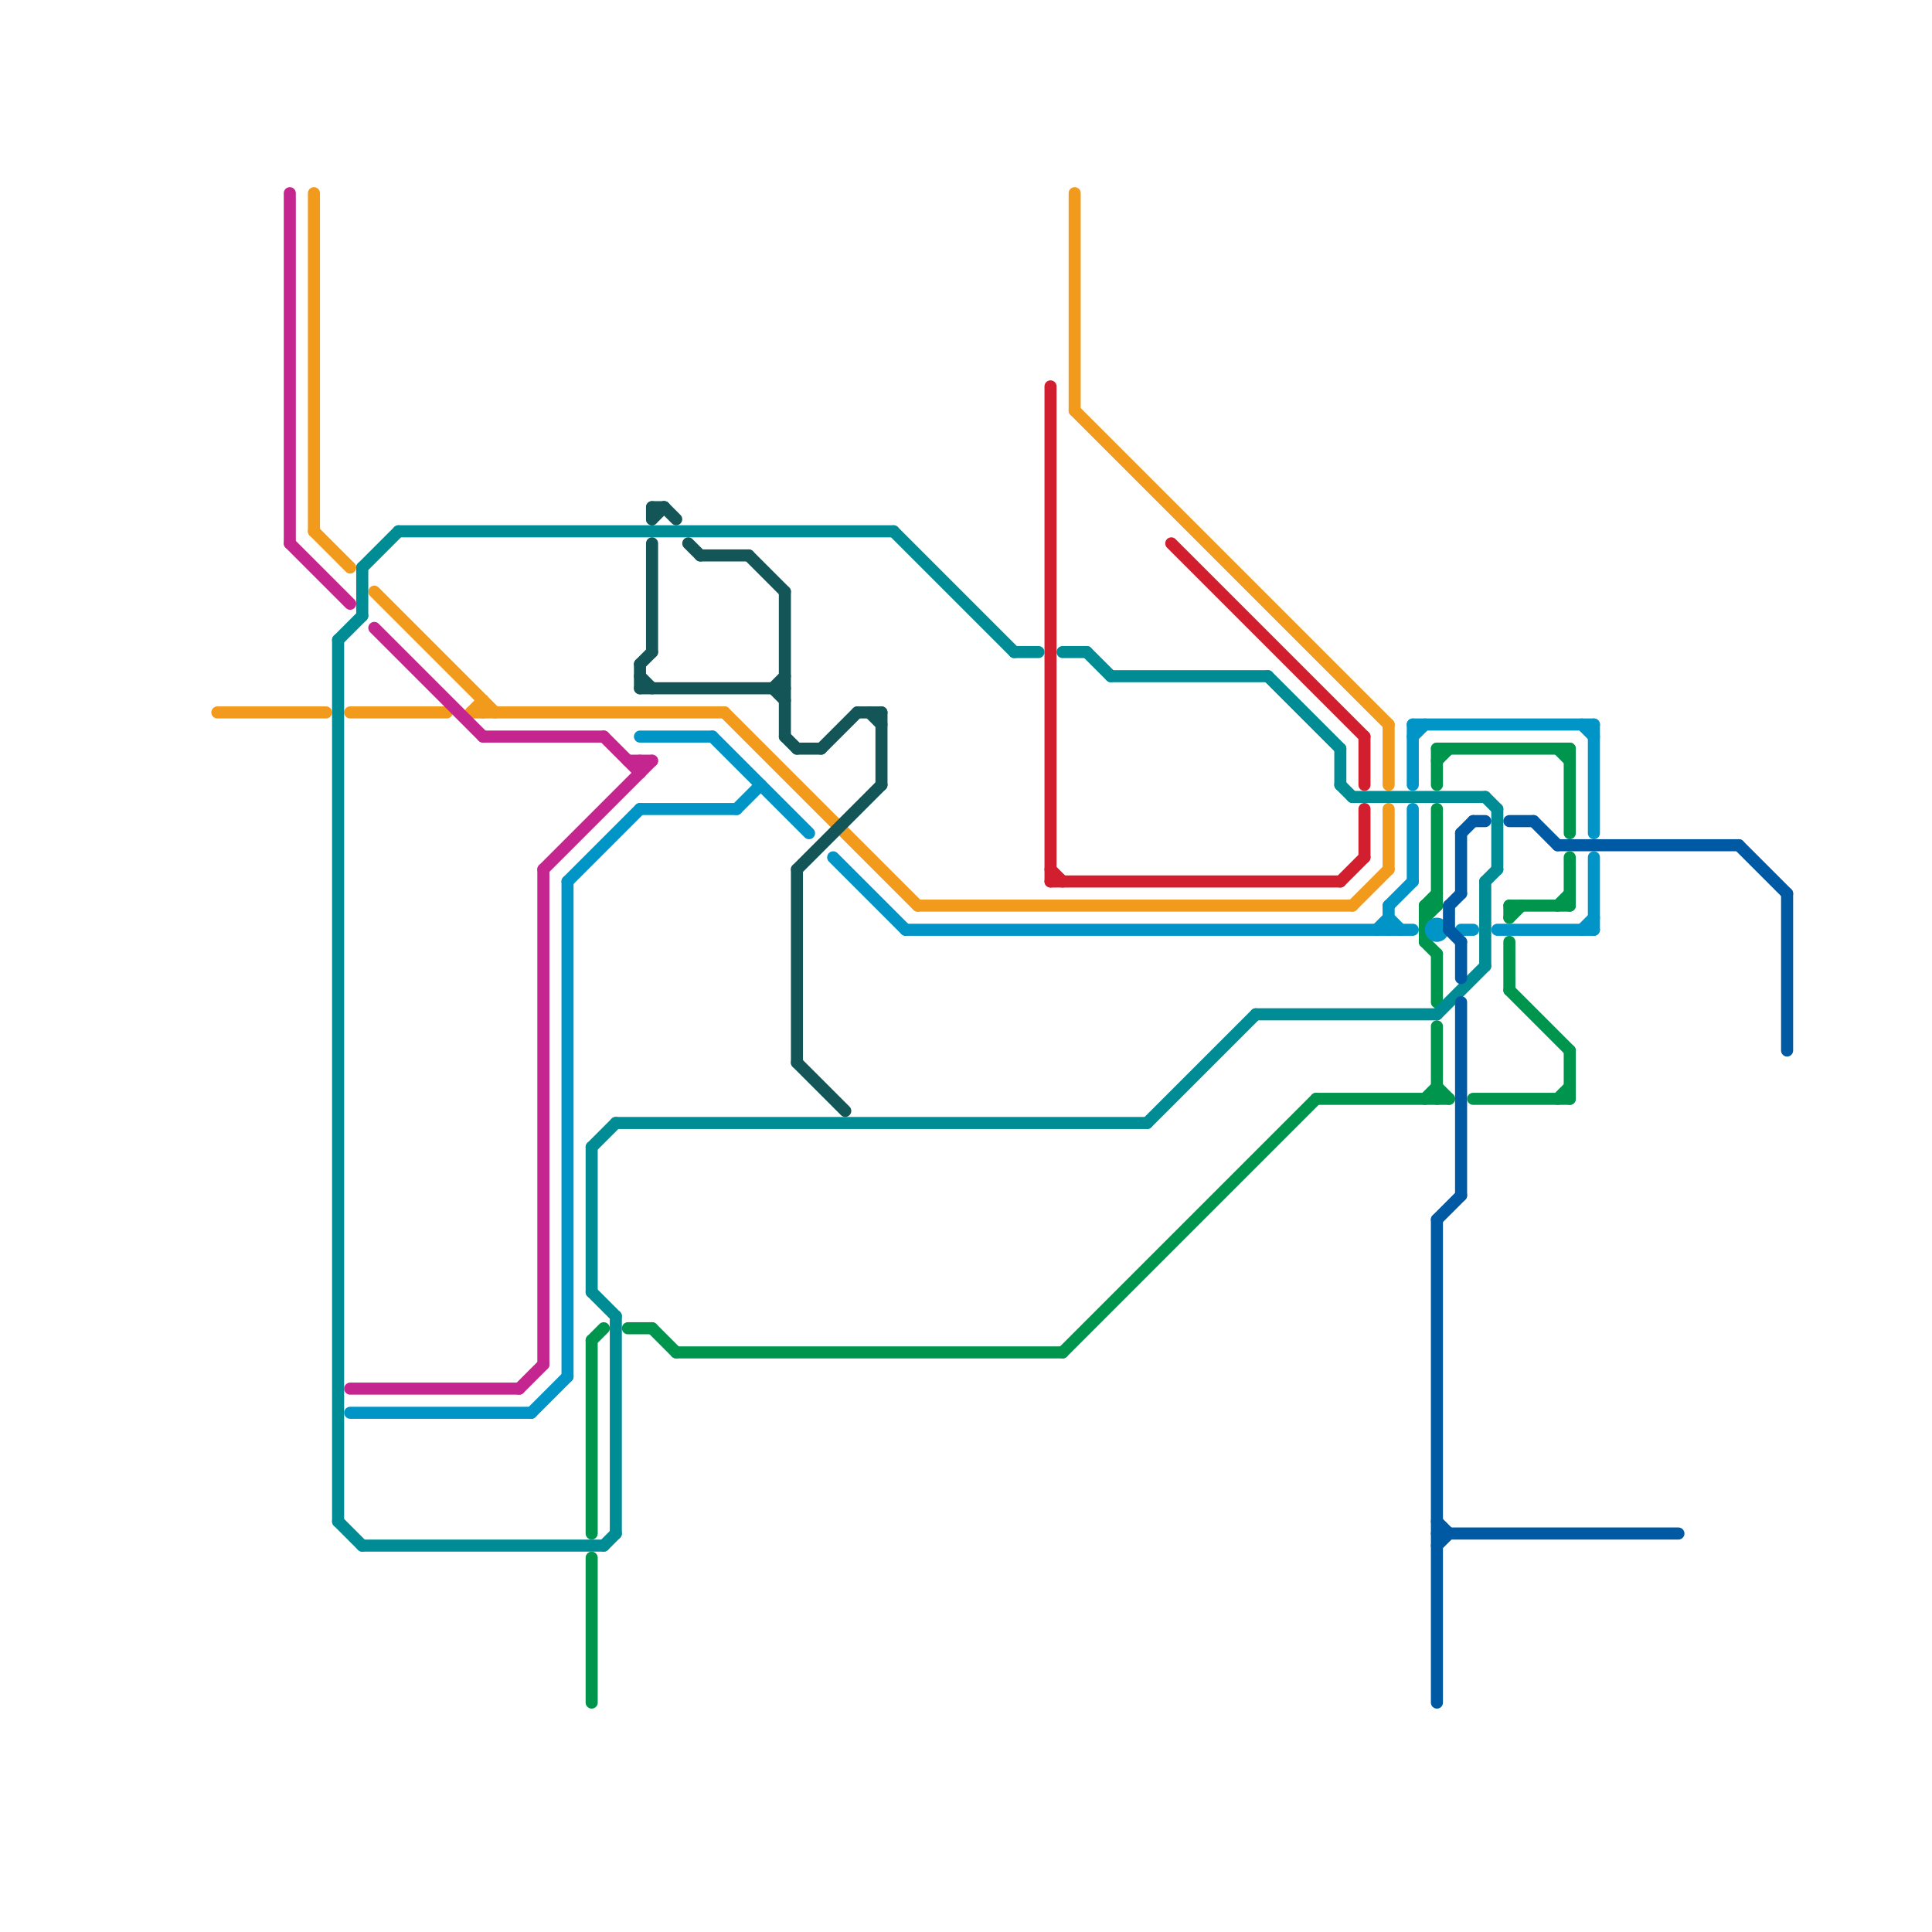 
<svg version="1.1" xmlns="http://www.w3.org/2000/svg" viewBox="0 0 160 160">
<style>line { stroke-width: 1; fill: none; stroke-linecap: round; stroke-linejoin: round; } .c0 { stroke: #00954d } .c1 { stroke: #f29a1b } .c2 { stroke: #d11f2f } .c3 { stroke: #008c94 } .c4 { stroke: #0194c7 } .c5 { stroke: #005aa3 } .c6 { stroke: #c5258f } .c7 { stroke: #145657 }</style><line class="c0" x1="119" y1="62" x2="119" y2="65"/><line class="c0" x1="125" y1="76" x2="126" y2="75"/><line class="c0" x1="119" y1="85" x2="119" y2="91"/><line class="c0" x1="118" y1="78" x2="119" y2="79"/><line class="c0" x1="119" y1="63" x2="120" y2="62"/><line class="c0" x1="118" y1="75" x2="118" y2="78"/><line class="c0" x1="129" y1="75" x2="130" y2="74"/><line class="c0" x1="129" y1="62" x2="130" y2="63"/><line class="c0" x1="125" y1="82" x2="130" y2="87"/><line class="c0" x1="130" y1="71" x2="130" y2="75"/><line class="c0" x1="119" y1="67" x2="119" y2="75"/><line class="c0" x1="49" y1="129" x2="49" y2="141"/><line class="c0" x1="49" y1="111" x2="50" y2="110"/><line class="c0" x1="88" y1="112" x2="109" y2="91"/><line class="c0" x1="49" y1="111" x2="49" y2="127"/><line class="c0" x1="125" y1="78" x2="125" y2="82"/><line class="c0" x1="54" y1="110" x2="56" y2="112"/><line class="c0" x1="130" y1="62" x2="130" y2="69"/><line class="c0" x1="130" y1="87" x2="130" y2="91"/><line class="c0" x1="125" y1="75" x2="125" y2="76"/><line class="c0" x1="118" y1="75" x2="119" y2="75"/><line class="c0" x1="119" y1="90" x2="120" y2="91"/><line class="c0" x1="118" y1="91" x2="119" y2="90"/><line class="c0" x1="125" y1="75" x2="130" y2="75"/><line class="c0" x1="119" y1="79" x2="119" y2="83"/><line class="c0" x1="129" y1="91" x2="130" y2="90"/><line class="c0" x1="56" y1="112" x2="88" y2="112"/><line class="c0" x1="118" y1="75" x2="119" y2="74"/><line class="c0" x1="118" y1="76" x2="119" y2="75"/><line class="c0" x1="52" y1="110" x2="54" y2="110"/><line class="c0" x1="119" y1="62" x2="130" y2="62"/><line class="c0" x1="122" y1="91" x2="130" y2="91"/><line class="c0" x1="109" y1="91" x2="120" y2="91"/><line class="c1" x1="76" y1="75" x2="112" y2="75"/><line class="c1" x1="18" y1="59" x2="27" y2="59"/><line class="c1" x1="40" y1="58" x2="40" y2="59"/><line class="c1" x1="31" y1="49" x2="41" y2="59"/><line class="c1" x1="89" y1="16" x2="89" y2="34"/><line class="c1" x1="29" y1="59" x2="37" y2="59"/><line class="c1" x1="115" y1="60" x2="115" y2="65"/><line class="c1" x1="39" y1="59" x2="40" y2="58"/><line class="c1" x1="60" y1="59" x2="76" y2="75"/><line class="c1" x1="39" y1="59" x2="60" y2="59"/><line class="c1" x1="115" y1="67" x2="115" y2="72"/><line class="c1" x1="112" y1="75" x2="115" y2="72"/><line class="c1" x1="26" y1="44" x2="29" y2="47"/><line class="c1" x1="26" y1="16" x2="26" y2="44"/><line class="c1" x1="89" y1="34" x2="115" y2="60"/><line class="c2" x1="87" y1="72" x2="88" y2="73"/><line class="c2" x1="113" y1="67" x2="113" y2="71"/><line class="c2" x1="97" y1="45" x2="113" y2="61"/><line class="c2" x1="113" y1="61" x2="113" y2="65"/><line class="c2" x1="87" y1="73" x2="111" y2="73"/><line class="c2" x1="111" y1="73" x2="113" y2="71"/><line class="c2" x1="87" y1="32" x2="87" y2="73"/><line class="c3" x1="123" y1="66" x2="124" y2="67"/><line class="c3" x1="84" y1="54" x2="86" y2="54"/><line class="c3" x1="74" y1="44" x2="84" y2="54"/><line class="c3" x1="119" y1="84" x2="123" y2="80"/><line class="c3" x1="111" y1="65" x2="112" y2="66"/><line class="c3" x1="104" y1="84" x2="119" y2="84"/><line class="c3" x1="51" y1="109" x2="51" y2="127"/><line class="c3" x1="124" y1="67" x2="124" y2="72"/><line class="c3" x1="30" y1="47" x2="30" y2="51"/><line class="c3" x1="33" y1="44" x2="74" y2="44"/><line class="c3" x1="30" y1="128" x2="50" y2="128"/><line class="c3" x1="28" y1="53" x2="30" y2="51"/><line class="c3" x1="49" y1="107" x2="51" y2="109"/><line class="c3" x1="112" y1="66" x2="123" y2="66"/><line class="c3" x1="90" y1="54" x2="92" y2="56"/><line class="c3" x1="30" y1="47" x2="33" y2="44"/><line class="c3" x1="50" y1="128" x2="51" y2="127"/><line class="c3" x1="49" y1="95" x2="51" y2="93"/><line class="c3" x1="95" y1="93" x2="104" y2="84"/><line class="c3" x1="28" y1="126" x2="30" y2="128"/><line class="c3" x1="123" y1="73" x2="123" y2="80"/><line class="c3" x1="92" y1="56" x2="105" y2="56"/><line class="c3" x1="28" y1="53" x2="28" y2="126"/><line class="c3" x1="88" y1="54" x2="90" y2="54"/><line class="c3" x1="105" y1="56" x2="111" y2="62"/><line class="c3" x1="49" y1="95" x2="49" y2="107"/><line class="c3" x1="123" y1="73" x2="124" y2="72"/><line class="c3" x1="111" y1="62" x2="111" y2="65"/><line class="c3" x1="51" y1="93" x2="95" y2="93"/><line class="c4" x1="53" y1="61" x2="59" y2="61"/><line class="c4" x1="131" y1="60" x2="132" y2="61"/><line class="c4" x1="69" y1="71" x2="75" y2="77"/><line class="c4" x1="115" y1="75" x2="117" y2="73"/><line class="c4" x1="53" y1="67" x2="61" y2="67"/><line class="c4" x1="132" y1="60" x2="132" y2="69"/><line class="c4" x1="44" y1="117" x2="47" y2="114"/><line class="c4" x1="117" y1="60" x2="132" y2="60"/><line class="c4" x1="117" y1="60" x2="117" y2="65"/><line class="c4" x1="114" y1="77" x2="115" y2="76"/><line class="c4" x1="61" y1="67" x2="63" y2="65"/><line class="c4" x1="115" y1="76" x2="116" y2="77"/><line class="c4" x1="117" y1="61" x2="118" y2="60"/><line class="c4" x1="121" y1="77" x2="122" y2="77"/><line class="c4" x1="117" y1="67" x2="117" y2="73"/><line class="c4" x1="47" y1="73" x2="53" y2="67"/><line class="c4" x1="132" y1="71" x2="132" y2="77"/><line class="c4" x1="131" y1="77" x2="132" y2="76"/><line class="c4" x1="75" y1="77" x2="117" y2="77"/><line class="c4" x1="124" y1="77" x2="132" y2="77"/><line class="c4" x1="115" y1="75" x2="115" y2="77"/><line class="c4" x1="59" y1="61" x2="67" y2="69"/><line class="c4" x1="47" y1="73" x2="47" y2="114"/><line class="c4" x1="29" y1="117" x2="44" y2="117"/><circle cx="119" cy="77" r="1" fill="#0194c7" /><line class="c5" x1="121" y1="78" x2="121" y2="81"/><line class="c5" x1="119" y1="126" x2="120" y2="127"/><line class="c5" x1="129" y1="70" x2="144" y2="70"/><line class="c5" x1="119" y1="101" x2="119" y2="141"/><line class="c5" x1="120" y1="77" x2="121" y2="78"/><line class="c5" x1="121" y1="69" x2="121" y2="74"/><line class="c5" x1="119" y1="128" x2="120" y2="127"/><line class="c5" x1="120" y1="75" x2="120" y2="77"/><line class="c5" x1="148" y1="74" x2="148" y2="87"/><line class="c5" x1="121" y1="69" x2="122" y2="68"/><line class="c5" x1="144" y1="70" x2="148" y2="74"/><line class="c5" x1="122" y1="68" x2="123" y2="68"/><line class="c5" x1="127" y1="68" x2="129" y2="70"/><line class="c5" x1="121" y1="83" x2="121" y2="99"/><line class="c5" x1="119" y1="101" x2="121" y2="99"/><line class="c5" x1="120" y1="75" x2="121" y2="74"/><line class="c5" x1="125" y1="68" x2="127" y2="68"/><line class="c5" x1="119" y1="127" x2="139" y2="127"/><line class="c6" x1="29" y1="115" x2="43" y2="115"/><line class="c6" x1="40" y1="61" x2="50" y2="61"/><line class="c6" x1="52" y1="63" x2="54" y2="63"/><line class="c6" x1="53" y1="63" x2="53" y2="64"/><line class="c6" x1="45" y1="72" x2="45" y2="113"/><line class="c6" x1="24" y1="45" x2="29" y2="50"/><line class="c6" x1="31" y1="52" x2="40" y2="61"/><line class="c6" x1="43" y1="115" x2="45" y2="113"/><line class="c6" x1="24" y1="16" x2="24" y2="45"/><line class="c6" x1="45" y1="72" x2="54" y2="63"/><line class="c6" x1="50" y1="61" x2="53" y2="64"/><line class="c7" x1="66" y1="62" x2="68" y2="62"/><line class="c7" x1="65" y1="61" x2="66" y2="62"/><line class="c7" x1="58" y1="46" x2="62" y2="46"/><line class="c7" x1="53" y1="55" x2="53" y2="57"/><line class="c7" x1="57" y1="45" x2="58" y2="46"/><line class="c7" x1="53" y1="56" x2="54" y2="57"/><line class="c7" x1="66" y1="88" x2="70" y2="92"/><line class="c7" x1="54" y1="42" x2="54" y2="43"/><line class="c7" x1="54" y1="42" x2="55" y2="42"/><line class="c7" x1="64" y1="57" x2="65" y2="56"/><line class="c7" x1="54" y1="43" x2="55" y2="42"/><line class="c7" x1="66" y1="72" x2="66" y2="88"/><line class="c7" x1="72" y1="59" x2="73" y2="60"/><line class="c7" x1="71" y1="59" x2="73" y2="59"/><line class="c7" x1="62" y1="46" x2="65" y2="49"/><line class="c7" x1="54" y1="45" x2="54" y2="54"/><line class="c7" x1="64" y1="57" x2="65" y2="58"/><line class="c7" x1="73" y1="59" x2="73" y2="65"/><line class="c7" x1="53" y1="55" x2="54" y2="54"/><line class="c7" x1="68" y1="62" x2="71" y2="59"/><line class="c7" x1="53" y1="57" x2="65" y2="57"/><line class="c7" x1="55" y1="42" x2="56" y2="43"/><line class="c7" x1="66" y1="72" x2="73" y2="65"/><line class="c7" x1="65" y1="49" x2="65" y2="61"/>


</svg>

